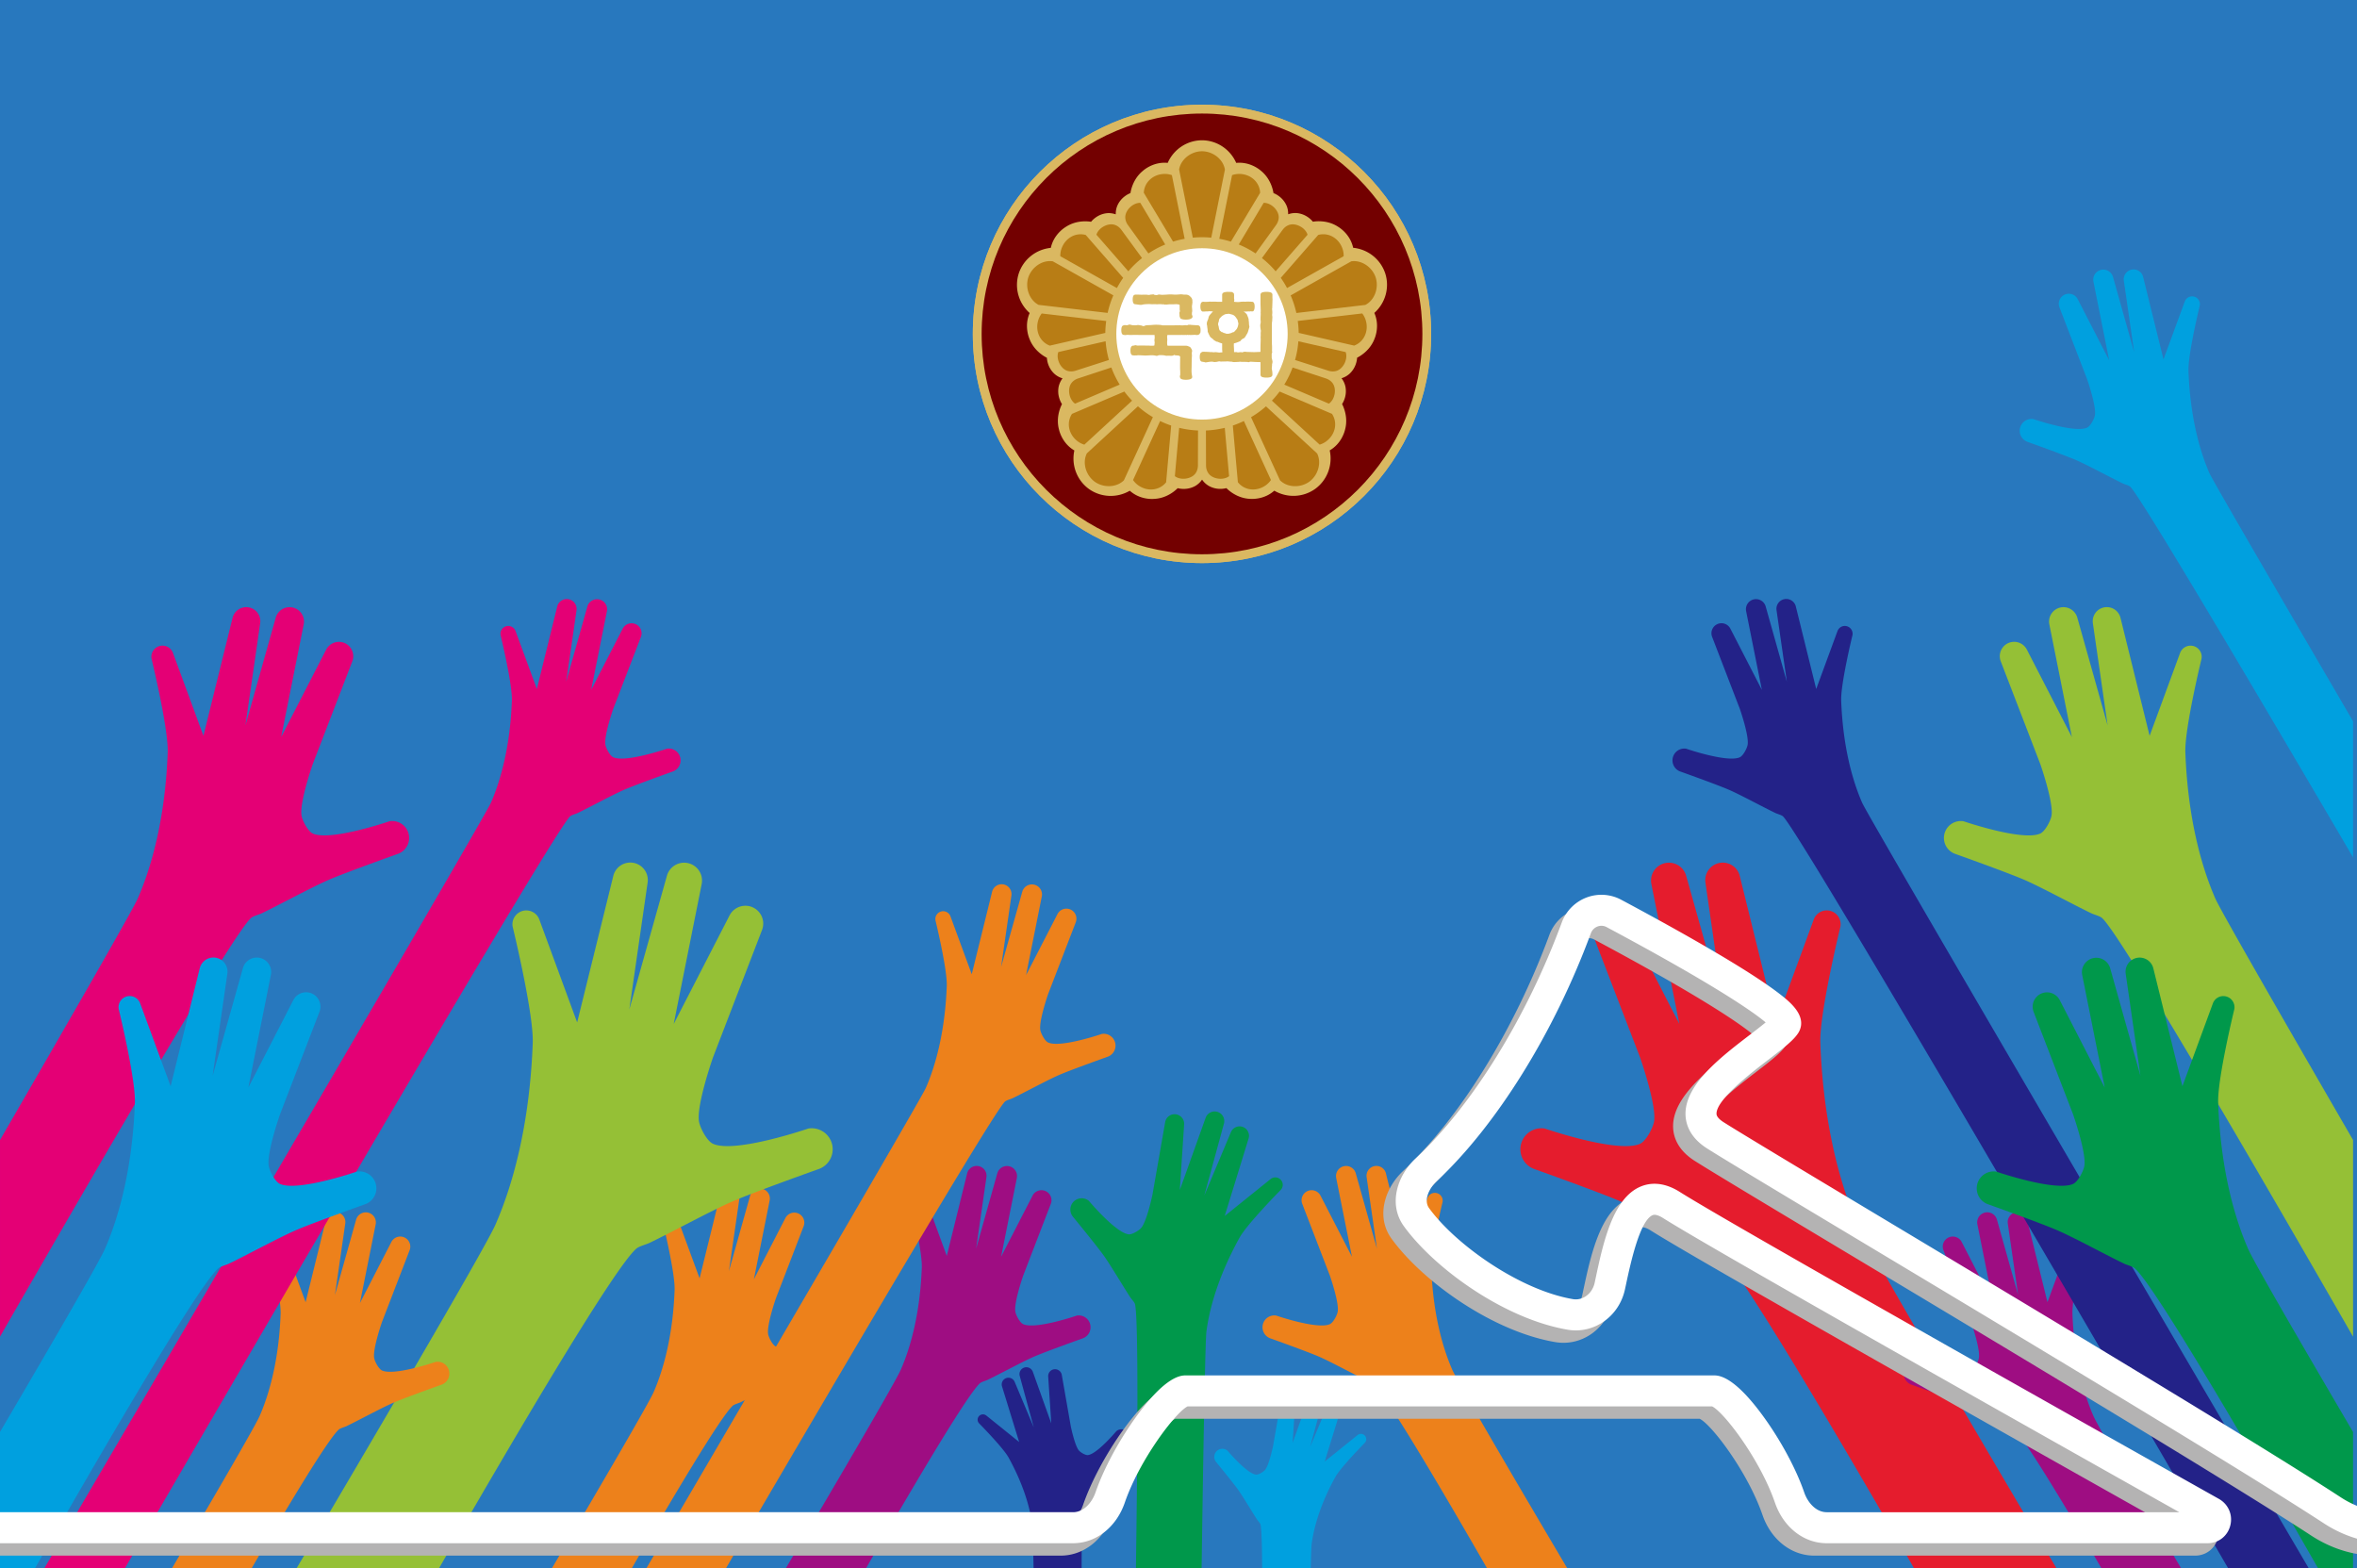 <svg xmlns="http://www.w3.org/2000/svg" xmlns:xlink="http://www.w3.org/1999/xlink" width="520" height="346" viewBox="39.265 66.79 520 346" xml:space="preserve"><path fill-rule="evenodd" clip-rule="evenodd" fill="#2878BE" d="M39.227 66.79h522.038v347.023H39.227z"/><path fill="#E40075" d="M129.342 250.479a3.73 3.73 0 0 0-4.132-2.521s-13.037 4.48-16.943 2.709c-1.06-.481-2.275-2.798-2.476-3.944-.501-2.866 2.476-11.376 2.476-11.376l8.721-22.656a3.164 3.164 0 0 0-5.766-2.585l-9.925 19.285 4.968-24.839a3.175 3.175 0 0 0-6.171-1.483l-6.683 23.755 3.256-22.549a3.108 3.108 0 0 0-6.093-1.189l-6.425 26.031-6.72-18.28a2.46 2.46 0 0 0-4.734 1.268s3.762 15.438 3.568 20.68c-.517 13.944-3.323 24.687-6.611 32.226-1.106 2.536-14.998 26.698-30.386 53.268v43.381c21.694-37.773 51.469-88.978 55.398-92.375.479-.414 1.752-.737 2.324-1.011 3.7-1.767 10.914-5.695 14.672-7.335 3.782-1.65 15.45-5.804 15.45-5.804a3.731 3.731 0 0 0 2.232-4.656z"/><path fill="#9E0D82" d="M238.01 368.926c-1.365 3.131-17.769 30.961-25.4 43.863h17.699c8.778-15.285 22.279-38.363 25.184-40.876.334-.289 1.225-.515 1.624-.706 2.587-1.234 7.628-3.98 10.255-5.127 2.643-1.153 10.799-4.057 10.799-4.057a2.606 2.606 0 0 0 1.561-3.254v-.001a2.608 2.608 0 0 0-2.889-1.76s-9.112 3.131-11.842 1.893c-.741-.337-1.59-1.955-1.73-2.757-.351-2.004 1.73-7.95 1.73-7.95l6.096-15.836a2.21 2.21 0 0 0-1.185-2.823 2.21 2.21 0 0 0-2.846 1.017l-6.937 13.479 3.473-17.361a2.222 2.222 0 0 0-1.416-2.521 2.218 2.218 0 0 0-2.897 1.483l-4.671 16.604 2.275-15.761a2.172 2.172 0 0 0-4.258-.831l-4.491 18.194-4.697-12.776a1.72 1.72 0 0 0-3.309.886s2.63 10.79 2.494 14.454c-.363 9.748-2.324 17.257-4.622 22.524z"/><path fill="#ED811B" d="M243.517 306.797c-.949 2.177-32.423 56.052-61.669 105.992h17.558c28.965-49.556 59.339-101.056 61.594-103.005.335-.291 1.225-.516 1.625-.707 2.586-1.234 7.628-3.98 10.255-5.127 2.644-1.154 10.799-4.056 10.799-4.056a2.608 2.608 0 0 0 1.561-3.254 2.61 2.61 0 0 0-2.889-1.763s-9.112 3.132-11.842 1.894c-.74-.336-1.59-1.955-1.73-2.756-.351-2.004 1.73-7.951 1.73-7.951l6.096-15.836a2.213 2.213 0 0 0-4.031-1.806l-6.937 13.479 3.473-17.361a2.22 2.22 0 0 0-4.313-1.037l-4.671 16.603 2.276-15.761a2.172 2.172 0 0 0-4.259-.831l-4.491 18.194-4.697-12.776a1.72 1.72 0 0 0-3.309.886s2.63 10.79 2.494 14.454c-.364 9.748-2.325 17.257-4.623 22.525z"/><path fill="#ED811B" d="M183.474 373.884c-1.208 2.771-14.211 24.914-22.471 38.905h17.625c8.6-14.878 19.724-33.667 22.328-35.918.335-.29 1.225-.516 1.624-.707 2.586-1.235 7.628-3.98 10.255-5.127 2.643-1.154 10.799-4.058 10.799-4.058a2.606 2.606 0 0 0-1.328-5.014s-9.112 3.13-11.842 1.892c-.741-.336-1.591-1.954-1.731-2.756-.351-2.004 1.731-7.951 1.731-7.951l6.096-15.835a2.211 2.211 0 0 0-4.031-1.806l-6.937 13.479 3.473-17.361a2.219 2.219 0 0 0-1.416-2.521 2.218 2.218 0 0 0-2.897 1.483l-4.671 16.604 2.276-15.761a2.173 2.173 0 0 0-4.26-.831l-4.49 18.194-4.697-12.776a1.72 1.72 0 0 0-3.309.886s2.629 10.789 2.494 14.454c-.361 9.747-2.323 17.256-4.621 22.525z"/><path fill="#95C036" d="M148.584 336.927c-2.354 5.399-29.883 52.146-43.904 75.862h31.423c15.605-27.133 38.523-66.202 43.554-70.552.595-.516 2.177-.916 2.887-1.256 4.598-2.194 13.558-7.075 18.229-9.113 4.698-2.05 19.194-7.21 19.194-7.21a4.634 4.634 0 0 0-2.361-8.914s-16.196 5.565-21.049 3.364c-1.317-.598-2.827-3.475-3.076-4.899-.624-3.561 3.076-14.132 3.076-14.132l10.835-28.146a3.932 3.932 0 0 0-7.164-3.211l-12.33 23.957 6.172-30.858a3.945 3.945 0 0 0-7.666-1.841l-8.303 29.51 4.045-28.012a3.861 3.861 0 0 0-7.569-1.477l-7.982 32.339-8.349-22.71a3.058 3.058 0 0 0-5.882 1.576s4.674 19.177 4.433 25.69c-.643 17.323-4.129 30.669-8.213 40.033z"/><path fill="#ED811B" d="M96.555 379.143c-1.065 2.444-11.301 19.948-19.369 33.646h17.575c7.995-13.724 16.972-28.666 19.276-30.659.335-.289 1.225-.515 1.625-.705 2.587-1.235 7.628-3.981 10.255-5.128 2.643-1.154 10.799-4.057 10.799-4.057a2.608 2.608 0 0 0 1.56-3.255 2.605 2.605 0 0 0-2.888-1.76s-9.112 3.131-11.842 1.892c-.741-.336-1.59-1.954-1.731-2.756-.35-2.004 1.731-7.951 1.731-7.951l6.096-15.835a2.212 2.212 0 0 0-4.031-1.805l-6.937 13.479 3.473-17.361a2.22 2.22 0 0 0-4.313-1.038l-4.671 16.603 2.276-15.759a2.172 2.172 0 0 0-4.259-.832l-4.491 18.194-4.697-12.776a1.72 1.72 0 0 0-3.309.886s2.63 10.789 2.494 14.454c-.363 9.746-2.324 17.255-4.622 22.523z"/><path fill="#E40075" d="M147.575 243.874c-1.404 3.218-69.564 119.498-98.553 168.916h17.779c31.113-53.549 94.948-163.068 98.255-165.929.335-.29 1.225-.517 1.625-.706 2.586-1.235 7.628-3.982 10.255-5.128 2.643-1.153 10.798-4.056 10.798-4.056a2.608 2.608 0 0 0-1.327-5.016s-9.112 3.132-11.842 1.893c-.741-.335-1.591-1.955-1.731-2.756-.351-2.004 1.731-7.95 1.731-7.95l6.096-15.836a2.211 2.211 0 0 0-4.031-1.806l-6.937 13.479 3.473-17.362a2.221 2.221 0 0 0-4.314-1.037l-4.671 16.603 2.276-15.76a2.173 2.173 0 0 0-4.26-.831l-4.491 18.193-4.697-12.775a1.72 1.72 0 0 0-3.31.885s2.63 10.79 2.495 14.455c-.36 9.746-2.321 17.254-4.619 22.524z"/><path fill="#00A0DF" d="M46.971 412.79c11.818-20.71 35.771-62.158 40.455-66.209.479-.415 1.752-.738 2.324-1.012 3.701-1.767 10.915-5.696 14.673-7.335 3.782-1.651 15.45-5.805 15.45-5.805a3.729 3.729 0 0 0-1.9-7.175s-13.037 4.48-16.944 2.708c-1.06-.481-2.275-2.797-2.476-3.943-.501-2.867 2.476-11.375 2.476-11.375l8.722-22.655a3.165 3.165 0 0 0-5.767-2.586l-9.925 19.284 4.968-24.839a3.175 3.175 0 0 0-6.171-1.483l-6.684 23.755 3.256-22.549a3.108 3.108 0 0 0-6.093-1.19l-6.426 26.03-6.72-18.278a2.46 2.46 0 0 0-4.734 1.267s3.763 15.438 3.569 20.681c-.518 13.944-3.324 24.687-6.611 32.225-1.33 3.048-12.626 22.468-23.149 40.381v30.104h7.707zM484.983 161a2.608 2.608 0 0 1 2.89-1.76s9.111 3.131 11.842 1.892c.741-.335 1.592-1.955 1.729-2.756.351-2.004-1.729-7.95-1.729-7.95l-6.096-15.836a2.212 2.212 0 0 1 4.031-1.805l6.937 13.478-3.473-17.361a2.221 2.221 0 0 1 4.314-1.036l4.67 16.604-2.275-15.761a2.173 2.173 0 0 1 4.26-.832l4.49 18.195 4.697-12.777a1.722 1.722 0 0 1 1.72-1.124c1.021.063 1.763 1 1.59 2.009 0 0-2.632 10.791-2.495 14.455.362 9.746 2.323 17.255 4.621 22.523.618 1.419 14.205 24.802 31.691 54.744v30.032c-24.654-42.047-47.241-80.117-49.174-81.789-.335-.29-1.224-.515-1.624-.706-2.586-1.235-7.628-3.982-10.256-5.127-2.644-1.154-10.798-4.057-10.798-4.057a2.607 2.607 0 0 1-1.562-3.255z"/><path fill="#95C036" d="M468.321 250.479a3.73 3.73 0 0 1 4.13-2.521s13.038 4.48 16.945 2.709c1.059-.481 2.275-2.798 2.475-3.944.502-2.866-2.475-11.376-2.475-11.376l-8.722-22.656a3.163 3.163 0 0 1 5.765-2.585l9.925 19.285-4.968-24.839a3.175 3.175 0 0 1 6.171-1.483l6.683 23.755-3.255-22.549a3.109 3.109 0 0 1 2.4-3.479 3.11 3.11 0 0 1 3.692 2.29l6.426 26.031 6.72-18.28a2.46 2.46 0 0 1 4.733 1.268s-3.763 15.438-3.567 20.68c.517 13.944 3.323 24.687 6.61 32.226 1.106 2.536 14.999 26.698 30.386 53.268v43.381c-21.692-37.773-51.469-88.978-55.398-92.375-.478-.414-1.75-.737-2.322-1.011-3.702-1.767-10.914-5.695-14.673-7.335-3.782-1.65-15.45-5.804-15.45-5.804a3.73 3.73 0 0 1-2.231-4.656z"/><path fill="#ED811B" d="M359.651 368.926c1.365 3.131 17.769 30.961 25.4 43.863h-17.699c-8.778-15.285-22.277-38.363-25.183-40.876-.335-.289-1.224-.515-1.624-.706-2.586-1.234-7.628-3.98-10.256-5.127-2.643-1.153-10.798-4.057-10.798-4.057a2.607 2.607 0 0 1-1.562-3.254v-.001a2.609 2.609 0 0 1 2.89-1.76s9.111 3.131 11.842 1.893c.741-.337 1.59-1.955 1.73-2.757.351-2.004-1.73-7.95-1.73-7.95l-6.095-15.836a2.21 2.21 0 0 1 1.184-2.823 2.21 2.21 0 0 1 2.846 1.017l6.938 13.479-3.474-17.361a2.22 2.22 0 0 1 4.314-1.038l4.671 16.604-2.276-15.761a2.173 2.173 0 0 1 4.26-.831l4.49 18.194 4.697-12.776a1.72 1.72 0 0 1 3.309.886s-2.63 10.79-2.494 14.454c.362 9.748 2.323 17.257 4.62 22.524z"/><path fill="#E51C2D" d="M449.078 336.927c2.355 5.399 29.884 52.146 43.904 75.862h-31.424c-15.604-27.133-38.521-66.202-43.552-70.552-.597-.516-2.177-.916-2.888-1.256-4.597-2.194-13.559-7.075-18.228-9.113-4.699-2.05-19.195-7.21-19.195-7.21a4.631 4.631 0 0 1-2.772-5.784 4.633 4.633 0 0 1 5.133-3.13s16.196 5.565 21.049 3.364c1.317-.598 2.827-3.475 3.077-4.899.621-3.561-3.077-14.132-3.077-14.132l-10.834-28.146a3.933 3.933 0 0 1 2.105-5.02 3.933 3.933 0 0 1 5.059 1.809l12.329 23.957-6.173-30.858a3.946 3.946 0 0 1 7.668-1.841l8.303 29.51-4.046-28.012a3.862 3.862 0 0 1 7.569-1.477l7.983 32.339 8.348-22.71a3.059 3.059 0 0 1 3.059-1.996 3.055 3.055 0 0 1 2.822 3.572s-4.674 19.177-4.432 25.69c.643 17.323 4.128 30.669 8.213 40.033z"/><path fill="#9E0D82" d="M501.107 379.143c1.066 2.444 11.3 19.948 19.37 33.646h-17.576c-7.995-13.724-16.971-28.666-19.276-30.659-.334-.289-1.225-.515-1.624-.705-2.586-1.235-7.628-3.981-10.254-5.128-2.646-1.154-10.8-4.057-10.8-4.057a2.607 2.607 0 0 1-1.56-3.255 2.605 2.605 0 0 1 2.888-1.76s9.111 3.131 11.842 1.892c.741-.336 1.592-1.954 1.729-2.756.351-2.004-1.729-7.951-1.729-7.951l-6.096-15.835a2.212 2.212 0 0 1 4.031-1.805l6.937 13.479-3.471-17.361a2.219 2.219 0 0 1 4.312-1.038l4.67 16.603-2.275-15.759a2.173 2.173 0 0 1 4.26-.832l4.49 18.194 4.697-12.776a1.72 1.72 0 0 1 3.31.886s-2.63 10.789-2.495 14.454c.361 9.746 2.322 17.255 4.62 22.523z"/><path fill="#232288" d="M450.087 243.874c1.404 3.218 69.563 119.498 98.553 168.916h-17.78c-31.113-53.549-94.946-163.068-98.255-165.929-.335-.29-1.224-.517-1.624-.706-2.588-1.235-7.628-3.982-10.256-5.128-2.644-1.153-10.798-4.056-10.798-4.056a2.609 2.609 0 0 1 1.328-5.016s9.111 3.132 11.842 1.893c.741-.335 1.59-1.955 1.73-2.756.35-2.004-1.73-7.95-1.73-7.95L417 207.305a2.211 2.211 0 0 1 4.032-1.806l6.937 13.479-3.473-17.362a2.223 2.223 0 0 1 1.415-2.521 2.218 2.218 0 0 1 2.897 1.484l4.672 16.603-2.275-15.76a2.171 2.171 0 0 1 4.258-.831l4.492 18.193 4.695-12.775a1.72 1.72 0 0 1 3.31.885s-2.63 10.79-2.493 14.455c.362 9.747 2.323 17.255 4.62 22.525z"/><path fill="#00984B" d="M550.69 412.79c-11.817-20.71-35.769-62.158-40.454-66.209-.479-.415-1.751-.738-2.323-1.012-3.7-1.767-10.913-5.696-14.673-7.335-3.781-1.651-15.451-5.805-15.451-5.805a3.732 3.732 0 0 1-2.232-4.656 3.733 3.733 0 0 1 4.133-2.519s13.038 4.48 16.944 2.708c1.06-.481 2.275-2.797 2.475-3.943.502-2.867-2.475-11.375-2.475-11.375l-8.721-22.655a3.165 3.165 0 0 1 5.765-2.586l9.924 19.284-4.968-24.839a3.177 3.177 0 0 1 6.171-1.483l6.683 23.755-3.255-22.549a3.109 3.109 0 0 1 6.093-1.19l6.425 26.03 6.721-18.278a2.461 2.461 0 0 1 4.733 1.267s-3.764 15.438-3.568 20.681c.518 13.944 3.323 24.687 6.611 32.225 1.33 3.048 12.626 22.468 23.147 40.381v30.104h-7.705z"/><path fill="#00A0DF" d="M340.178 383.315a1.176 1.176 0 0 0-1.404.054l-7.245 5.831 3.771-12.238a1.484 1.484 0 0 0-2.787-1.012l-4.212 10.032 3.105-11.369a1.518 1.518 0 0 0-2.892-.911l-4.075 11.392.68-10.337a1.512 1.512 0 0 0-2.997-.36l-2.001 11.42s-.873 4.217-1.783 5.267c-.365.421-1.432 1.069-1.983 1.007-2.037-.235-6.271-5.276-6.271-5.276a1.782 1.782 0 0 0-2.543 2.471s3.756 4.57 4.898 6.177c1.137 1.595 3.122 4.979 4.204 6.611.167.252.608.697.703.984.228.697.341 4.452.381 9.731h10.711c.073-2.943.142-4.896.198-5.329.508-3.896 2.001-8.983 5.221-14.82 1.208-2.194 6.546-7.589 6.546-7.589a1.177 1.177 0 0 0-.225-1.736z"/><path fill="#232288" d="M287.866 382.525a1.783 1.783 0 0 0-2.312-.015s-4.236 5.041-6.271 5.274c-.552.064-1.619-.584-1.983-1.004-.91-1.051-1.784-5.268-1.784-5.268l-2.001-11.42a1.51 1.51 0 0 0-1.688-1.237 1.51 1.51 0 0 0-1.31 1.597l.68 10.336-4.075-11.392a1.517 1.517 0 0 0-2.89.911l3.105 11.37-4.212-10.033a1.484 1.484 0 0 0-2.788 1.012l3.771 12.237-7.247-5.832a1.178 1.178 0 0 0-1.403-.053 1.177 1.177 0 0 0-.223 1.737s5.337 5.395 6.547 7.59c3.217 5.836 4.71 10.924 5.218 14.819.081.619.186 4.344.296 9.634h10.598c.006-7.478.111-13.162.398-14.036.094-.287.537-.732.703-.985 1.081-1.633 3.067-5.017 4.203-6.611 1.143-1.606 4.898-6.176 4.898-6.176a1.779 1.779 0 0 0-.23-2.455z"/><path fill="#00984B" d="M321.86 329.246a1.642 1.642 0 0 0-2.274-2.353l-10.126 8.147 5.27-17.1a2.074 2.074 0 0 0-3.893-1.413l-5.887 14.019 4.341-15.887a2.122 2.122 0 0 0-1.643-2.64 2.123 2.123 0 0 0-2.399 1.367l-5.693 15.918.949-14.442a2.11 2.11 0 0 0-4.186-.503l-2.796 15.959s-1.221 5.891-2.494 7.358c-.508.587-2 1.494-2.771 1.405-2.844-.328-8.763-7.371-8.763-7.371a2.49 2.49 0 0 0-3.552 3.452s5.248 6.385 6.845 8.63c1.586 2.229 4.363 6.956 5.873 9.238.233.354.851.975.982 1.378.852 2.597.558 35.521.23 58.382h14.492c.312-22.472.781-50.13 1.056-52.233.709-5.442 2.797-12.551 7.293-20.706 1.689-3.067 9.146-10.605 9.146-10.605z"/><defs><path id="a" d="M39.265 0h520v547.369h-520z"/></defs><clipPath id="b"><use xlink:href="#a" overflow="visible"/></clipPath><g clip-path="url(#b)"><path fill="#B4B3B3" d="M695.268 409.966H563.542c-4.975 0-9.936-1.524-14.35-4.407-17.592-11.497-64.739-39.773-99.165-60.419-18.137-10.877-32.464-19.468-36.853-22.242-3.789-2.396-4.693-5.299-4.785-7.313-.3-6.676 7.72-12.817 14.162-17.753 1.12-.857 2.484-1.902 3.511-2.76-3.25-2.768-13.044-9.249-35.095-21.028a2.38 2.38 0 0 0-1.996-.126 2.506 2.506 0 0 0-1.473 1.496c-8.096 21.926-20.812 42.374-34.015 54.696-1.728 1.613-2.903 4.237-1.682 5.921 5.872 8.091 20.026 18.094 31.741 20.087 2.178.372 4.284-1.212 4.796-3.604l.174-.813c1.691-7.938 3.797-17.818 9.954-20.412 1.857-.783 4.868-1.213 8.657 1.182 11.71 7.398 93.988 53.695 118.928 67.708 2.117 1.192 3.129 3.57 2.514 5.921-.605 2.313-2.619 3.866-5.011 3.866h-84.028c-5.063 0-9.547-3.522-11.422-8.975-3.255-9.468-11.222-19.93-13.849-21.209h-115.72c-2.625 1.279-10.592 11.741-13.848 21.209-1.875 5.452-6.357 8.975-11.421 8.975H0v-6.842h273.266c2.384 0 4.205-2.189 4.951-4.358 1.751-5.094 5.057-11.271 8.841-16.526 6.697-9.3 10.063-9.3 11.17-9.3h116.337c1.105 0 4.474 0 11.17 9.3 3.785 5.255 7.09 11.433 8.842 16.526.746 2.169 2.565 4.358 4.951 4.358h77.799c-29.705-16.702-102.753-57.854-113.856-64.87-.713-.45-1.698-.93-2.346-.66-2.866 1.209-4.928 10.884-5.919 15.533l-.174.819c-1.282 5.986-6.833 9.907-12.635 8.916-13.98-2.378-29.349-13.467-36.131-22.813-3.567-4.916-1.417-11.237 2.551-14.941 12.46-11.63 24.521-31.092 32.264-52.064a9.372 9.372 0 0 1 5.461-5.521 9.26 9.26 0 0 1 7.649.485c6.68 3.568 16.321 8.842 24.326 13.707 4.56 2.772 8.082 5.108 10.47 6.945 2.215 1.703 6.336 4.874 4.422 8.488l-.131.227c-1.005 1.589-3.045 3.191-6.563 5.889-3.775 2.89-11.629 8.906-11.487 12.013.03.701.889 1.385 1.603 1.838 4.322 2.729 18.619 11.304 36.719 22.157 34.473 20.675 81.686 48.99 99.39 60.56 3.295 2.153 6.962 3.293 10.604 3.293H695.27v6.841z"/><path fill="#FFF" d="M698.005 407.229H566.279c-4.974 0-9.937-1.522-14.348-4.406-17.593-11.499-64.74-39.772-99.166-60.419-18.138-10.878-32.463-19.469-36.854-22.243-3.788-2.394-4.693-5.298-4.784-7.313-.3-6.676 7.719-12.818 14.163-17.753 1.12-.857 2.484-1.903 3.512-2.759-3.253-2.769-13.045-9.249-35.098-21.029a2.39 2.39 0 0 0-1.993-.127c-.4.153-1.124.55-1.476 1.498-8.094 21.925-20.811 42.373-34.015 54.697-1.726 1.61-2.902 4.234-1.679 5.92 5.87 8.092 20.026 18.093 31.74 20.087 2.177.371 4.284-1.212 4.796-3.605l.174-.813c1.69-7.938 3.796-17.817 9.954-20.41 1.857-.783 4.868-1.216 8.657 1.181 11.711 7.398 93.988 53.694 118.926 67.708 2.119 1.191 3.129 3.57 2.514 5.919-.604 2.313-2.617 3.867-5.008 3.867h-84.028c-5.063 0-9.548-3.521-11.422-8.975-3.257-9.468-11.224-19.929-13.849-21.209H301.271c-2.625 1.281-10.591 11.741-13.848 21.209-1.875 5.453-6.357 8.975-11.421 8.975H2.736v-6.842h273.266c2.384 0 4.205-2.189 4.951-4.358 1.751-5.093 5.057-11.271 8.841-16.526 6.697-9.299 10.063-9.299 11.17-9.299H417.3c1.108 0 4.475 0 11.172 9.299 3.784 5.255 7.09 11.434 8.842 16.526.745 2.169 2.565 4.358 4.952 4.358h77.798c-29.704-16.701-102.754-57.854-113.855-64.868-.714-.453-1.701-.932-2.348-.66-2.865 1.206-4.927 10.882-5.917 15.531l-.176.819c-1.281 5.988-6.831 9.905-12.635 8.917-13.979-2.378-29.349-13.467-36.131-22.812-3.567-4.918-1.417-11.239 2.55-14.942 12.461-11.629 24.522-31.093 32.266-52.065a9.37 9.37 0 0 1 5.461-5.521 9.254 9.254 0 0 1 7.648.486c6.679 3.567 16.321 8.841 24.327 13.708 4.559 2.77 8.081 5.107 10.47 6.943 2.214 1.703 6.335 4.875 4.423 8.489l-.132.227c-1.004 1.588-3.044 3.191-6.564 5.887-3.775 2.892-11.628 8.906-11.487 12.014.031.7.89 1.386 1.604 1.837 4.322 2.731 18.618 11.304 36.717 22.159 34.474 20.675 81.687 48.989 99.39 60.56 3.296 2.154 6.964 3.292 10.605 3.292h131.727v6.841z"/></g><path fill-rule="evenodd" clip-rule="evenodd" fill="#DAB861" d="M304.449 89.89c-27.92 0-50.56 22.638-50.56 50.56s22.64 50.557 50.56 50.557c27.925 0 50.557-22.635 50.557-50.557-.001-27.922-22.632-50.56-50.557-50.56z"/><path fill-rule="evenodd" clip-rule="evenodd" fill="#730000" d="M304.449 189.064c-26.847 0-48.616-21.766-48.616-48.614 0-26.849 21.77-48.613 48.616-48.613 26.852 0 48.621 21.765 48.621 48.613s-21.77 48.614-48.621 48.614z"/><path fill="#DAB861" d="M344.877 127.102a8.302 8.302 0 0 0-7.077-5.649c-.615-2.812-2.717-4.276-3.353-4.659-2.36-1.534-4.944-1.199-5.53-1.095-.348-.431-1.514-1.671-3.455-1.893a4.623 4.623 0 0 0-1.898.218c-.037.012-.071.023-.104.036v-.094c0-.671-.128-1.32-.379-1.871-.809-1.781-2.353-2.507-2.863-2.708-.086-.583-.566-3.146-2.763-4.923-.556-.483-2.593-2.023-5.456-1.741-1.327-3.016-4.285-4.975-7.555-4.986-3.275.011-6.234 1.97-7.56 4.986-2.863-.282-4.907 1.258-5.463 1.746-2.191 1.772-2.671 4.335-2.754 4.918-.513.201-2.056.927-2.866 2.708a4.596 4.596 0 0 0-.382 1.871c0 .035.001.074.005.104-.03-.008-.06-.018-.089-.027-.639-.205-1.295-.285-1.897-.217-1.948.217-3.113 1.462-3.463 1.889-.581-.104-3.164-.436-5.533 1.102-.63.382-2.728 1.843-3.347 4.651-3.274.332-6.047 2.541-7.072 5.65-1 3.115-.055 6.535 2.404 8.726-1.154 2.639-.314 5.055-.027 5.734 1.011 2.629 3.296 3.883 3.829 4.139.031.554.244 2.246 1.688 3.563a4.618 4.618 0 0 0 1.664.941l.102.031c-.019.024-.038.052-.056.073a4.649 4.649 0 0 0-.796 1.741c-.392 1.917.431 3.41.729 3.874-.277.524-1.393 2.875-.662 5.605.167.716.908 3.164 3.389 4.617-.699 3.221.546 6.54 3.186 8.476 2.655 1.911 6.198 2.069 9.044.408 2.152 1.912 4.71 1.863 5.448 1.795 2.813-.145 4.708-1.935 5.12-2.359.532.144 2.208.46 3.908-.503a4.613 4.613 0 0 0 1.471-1.384c.018.026.033.056.055.08a4.61 4.61 0 0 0 1.408 1.292c1.699.968 3.373.649 3.908.504.411.428 2.305 2.212 5.128 2.363.731.058 3.287.11 5.438-1.797 2.844 1.658 6.39 1.5 9.041-.412 2.642-1.934 3.886-5.252 3.188-8.477 2.48-1.453 3.224-3.903 3.393-4.626.729-2.719-.39-5.072-.668-5.598.305-.461 1.125-1.955.732-3.872a4.597 4.597 0 0 0-.859-1.823 4.52 4.52 0 0 0 1.753-.97c1.445-1.318 1.656-3.009 1.688-3.561.532-.26 2.819-1.507 3.831-4.144.289-.682 1.124-3.095-.03-5.732 2.46-2.192 3.405-5.608 2.407-8.72z"/><path fill-rule="evenodd" clip-rule="evenodd" fill="#FFF" d="M304.449 159.354c-10.438 0-18.901-8.462-18.901-18.901 0-10.441 8.463-18.901 18.901-18.901 10.441 0 18.9 8.46 18.9 18.901 0 10.439-8.459 18.901-18.9 18.901z"/><path fill="#B87D15" d="M306.492 119.222c1.287-6.419 2.752-13.711 3.013-15.008-.333-2.202-2.538-4.035-5.06-4.061-2.48.026-4.686 1.832-5.047 4.033l3.02 15.036a20.99 20.99 0 0 1 4.074 0zM297.804 105.426a4.76 4.76 0 0 0-1.543-.269c-1.338 0-2.559.496-3.44 1.386a4.227 4.227 0 0 0-1.213 2.774c.912 1.52 3.888 6.489 6.455 10.776.834-.259 1.69-.464 2.56-.622l-2.819-14.045zM317.279 109.317a4.23 4.23 0 0 0-1.211-2.774c-.882-.89-2.105-1.386-3.44-1.386a4.75 4.75 0 0 0-1.543.269c-.417 2.077-1.743 8.682-2.821 14.043.873.158 1.73.363 2.563.621 2.565-4.285 5.544-9.256 6.452-10.773z"/><path fill-rule="evenodd" clip-rule="evenodd" fill="#B87D15" d="M292.628 122.7a21.09 21.09 0 0 1 3.707-1.974c-2.679-4.475-5.228-8.74-5.494-9.185l-.072-.001c-1.562 0-3.246 1.606-3.246 3.165 0 .582.187 1.154.562 1.696l4.543 6.299zM316.268 122.7a20.977 20.977 0 0 0-3.706-1.974c2.679-4.475 5.227-8.74 5.492-9.185l.074-.001c1.563 0 3.248 1.606 3.248 3.165 0 .582-.189 1.154-.561 1.696l-4.547 6.299z"/><path fill="#B87D15" d="M284.891 131.945c-5.706-3.208-12.187-6.854-13.344-7.503-2.194-.367-4.618 1.165-5.425 3.561-.739 2.362.295 5.016 2.277 6.042 1.398.162 8.757 1.02 15.234 1.772.145-.655.322-1.308.532-1.963.214-.65.457-1.288.726-1.909zM269.085 135.945a4.807 4.807 0 0 0-.731 1.383c-.413 1.271-.322 2.587.254 3.701a4.214 4.214 0 0 0 2.263 2.009c1.726-.394 7.375-1.688 12.246-2.808.01-.873.077-1.748.198-2.625-5.436-.636-12.126-1.414-14.23-1.66zM278.803 118.626a4.234 4.234 0 0 0-3.011.29c-1.122.569-1.967 1.576-2.379 2.846a4.752 4.752 0 0 0-.223 1.554c1.846 1.037 7.719 4.338 12.485 7.021.419-.783.879-1.533 1.384-2.246l-8.256-9.465z"/><path fill-rule="evenodd" clip-rule="evenodd" fill="#B87D15" d="M283.914 146.204a21.388 21.388 0 0 1-.732-4.137c-5.083 1.167-9.927 2.271-10.431 2.389l-.026.068c-.482 1.485.523 3.586 2.006 4.069.555.179 1.153.175 1.786-.012l7.397-2.377zM291.22 123.724a20.733 20.733 0 0 0-3.022 2.913c-3.428-3.933-6.697-7.672-7.038-8.063l.021-.07c.485-1.486 2.531-2.593 4.013-2.111.557.179 1.039.535 1.438 1.058l4.588 6.273z"/><path fill="#B87D15" d="M325.267 135.833c6.502-.756 13.89-1.618 15.205-1.774 1.99-.991 3.054-3.657 2.296-6.067-.791-2.347-3.187-3.887-5.395-3.551l-13.364 7.517a20.965 20.965 0 0 1 1.258 3.875zM335.703 123.309a4.802 4.802 0 0 0-.223-1.554c-.413-1.269-1.259-2.279-2.382-2.841a4.204 4.204 0 0 0-3.009-.296c-1.164 1.336-4.975 5.702-8.259 9.469.507.711.966 1.464 1.384 2.243 4.769-2.682 10.64-5.983 12.489-7.021zM338.02 143.03a4.216 4.216 0 0 0 2.263-2.008c.576-1.114.669-2.425.255-3.699a4.803 4.803 0 0 0-.731-1.385c-2.105.244-8.795 1.027-14.227 1.655.119.88.188 1.761.199 2.63 4.87 1.118 10.515 2.415 12.241 2.807z"/><path fill-rule="evenodd" clip-rule="evenodd" fill="#B87D15" d="M317.673 123.724a21.047 21.047 0 0 1 3.025 2.917c3.424-3.932 6.696-7.672 7.034-8.064-.009-.04-.019-.072-.019-.072-.483-1.482-2.531-2.591-4.012-2.109-.555.179-1.039.538-1.441 1.06l-4.587 6.268zM324.978 146.207c.379-1.342.627-2.728.732-4.134 5.084 1.163 9.928 2.269 10.436 2.387a.86.86 0 0 1 .022.068c.481 1.482-.523 3.585-2.008 4.067-.552.177-1.151.177-1.783-.011l-7.399-2.377z"/><path fill="#B87D15" d="M290.315 156.418c-4.813 4.438-10.285 9.476-11.259 10.372-1.026 1.978-.316 4.755 1.71 6.261 2.022 1.436 4.862 1.272 6.45-.297.588-1.277 3.676-8.013 6.396-13.938a22.472 22.472 0 0 1-1.703-1.113 22.533 22.533 0 0 1-1.594-1.285zM289.236 172.687c.301.432.663.814 1.092 1.125 1.08.783 2.358 1.107 3.598.9a4.234 4.234 0 0 0 2.61-1.529c.154-1.764.669-7.536 1.114-12.514a20.556 20.556 0 0 1-2.438-1.003c-2.284 4.973-5.092 11.095-5.976 13.021zM275.766 158.092a4.233 4.233 0 0 0-.651 2.956c.192 1.24.891 2.356 1.971 3.144.428.31.905.535 1.406.69 1.56-1.438 6.512-6 10.536-9.705a21.133 21.133 0 0 1-1.706-2.008c-4.598 1.956-9.928 4.23-11.556 4.923z"/><path fill-rule="evenodd" clip-rule="evenodd" fill="#B87D15" d="M303.574 161.757a21.199 21.199 0 0 1-4.158-.586c-.464 5.197-.908 10.146-.954 10.657.033.03.06.049.06.049 1.261.917 3.569.609 4.485-.653.344-.468.525-1.042.543-1.7l.024-7.767zM284.449 147.859a21.194 21.194 0 0 0 1.841 3.777c-4.799 2.045-9.37 4-9.842 4.202-.037-.024-.064-.045-.064-.045-1.26-.916-1.681-3.205-.764-4.466.343-.47.83-.823 1.451-1.039l7.378-2.429z"/><path fill="#B87D15" d="M315.27 158.824c2.731 5.948 5.83 12.708 6.384 13.911 1.561 1.588 4.424 1.776 6.482.311 1.986-1.478 2.713-4.235 1.711-6.224-1.035-.956-6.484-5.975-11.281-10.392-.504.443-1.031.871-1.586 1.273-.557.405-1.128.776-1.71 1.121zM330.406 164.877a4.73 4.73 0 0 0 1.406-.689c1.08-.789 1.782-1.904 1.969-3.143a4.217 4.217 0 0 0-.65-2.958c-1.627-.692-6.958-2.963-11.558-4.925a21.135 21.135 0 0 1-1.702 2.01c4.021 3.706 8.978 8.268 10.535 9.705zM312.365 173.174a4.223 4.223 0 0 0 2.609 1.535c1.239.204 2.516-.115 3.598-.902.428-.312.79-.692 1.09-1.126-.883-1.922-3.691-8.044-5.971-13.015-.801.383-1.615.721-2.44 1.001.442 4.977.956 10.748 1.114 12.507z"/><path fill-rule="evenodd" clip-rule="evenodd" fill="#B87D15" d="M324.439 147.862a21.35 21.35 0 0 1-1.838 3.777c4.796 2.042 9.369 3.997 9.844 4.199a.7.7 0 0 0 .059-.045c1.264-.912 1.688-3.205.768-4.466-.342-.467-.829-.818-1.45-1.039l-7.383-2.426zM305.314 161.759a21.545 21.545 0 0 0 4.16-.585c.461 5.194.91 10.145.953 10.663l-.057.042c-1.265.917-3.572.611-4.488-.653-.342-.468-.523-1.041-.543-1.7l-.025-7.767z"/><path fill="#DAB861" d="M314.061 135.525c.226 0 .487-.035.677-.035.026 0 .051.001.072.003.045.003.125.027.139.026h.003l.01-.004a1.255 1.255 0 0 0 .091-.046c.012-.002-.009-.002.028-.009h.016c.053 0 .14.01.24.018l.02.002.011.009c.02 0 .049-.001.088-.005h.053a.751.751 0 0 0 .213-.023s.031-.018.075-.061a.553.553 0 0 0 .122-.183l-.001-.004.011-.021c.09-.183.133-.464.133-.766 0-.365-.062-.699-.193-.868l-.014-.017a.553.553 0 0 0-.197-.161c-.209-.021-.417-.042-.607-.048-.169 0-.365-.01-.559-.01-.16 0-.316.007-.45.03l-.007.001h-.006a8.85 8.85 0 0 0-.842-.004l-.166.009a2.72 2.72 0 0 1-.631.061c-.35 0-.689-.038-.814-.053l-.052-.006v-.17l.007-.012a.491.491 0 0 0 .047-.153v-.02c.002-.118-.034-.251-.054-.398v-.427c.005-.09.009-.186.009-.266a.644.644 0 0 0-.016-.179c-.032-.113-.021-.223-.063-.27-.104-.057-.11-.091-.192-.136a2.32 2.32 0 0 1-.158-.101.474.474 0 0 0-.16-.022c-.081-.004-.174-.005-.258-.024-.015.002-.031.002-.047.002-.039 0-.082-.004-.122-.006l.007.011-.104-.004c-.071-.004-.14-.008-.21-.008-.447-.001-.863.061-1.074.196a.53.53 0 0 0-.242.434l-.006-.001.008.006v1.549h-1.023c-.202-.007-.401-.027-.594-.027h-.028l-.38.007h-.006l-.122-.001-.063.001-.003-.001c-.034 0-.108.017-.178.018a.18.18 0 0 1-.115-.033h-.002l-.021-.002-.054.002a.9.9 0 0 1-.098.006l-.077-.001a.438.438 0 0 0-.111.012.586.586 0 0 1-.139.016l-.068-.001a.777.777 0 0 0-.065.003c-.122.011-.167.006-.27.017a2.356 2.356 0 0 1-.206.008 4.237 4.237 0 0 1-.544-.032.56.56 0 0 0-.21.045.366.366 0 0 0-.055.021.173.173 0 0 0-.076.045.434.434 0 0 0-.101.091c-.131.169-.194.504-.192.869 0 .319.048.616.148.798a.861.861 0 0 0 .046.074c.1.107.049.107.21.19a.318.318 0 0 0 .156.035c.032 0 .07-.003.119-.003l.061.002h.028c.151 0 .462-.04.667-.04.047 0 .09.002.126.009a.211.211 0 0 0 .03.002c.082 0 .233-.035.336-.052l.006-.001.85.061-.089.091c-.089.09-.173.185-.257.285-.259.256-.504.572-.54.672-.142.347-.125.546-.264.846-.106.228-.216.489-.216.763h-.005l.005.009v.018c0 .204.023.299.074.493l.001.006v.006c.01.211.034.417.075.623.007.084.017.158.031.251.015.138-.008.361.034.442.144.328.296.677.47.983.094.187.279.32.512.479.207.158.374.395.54.458.207.091.265.191.448.237.064.017.131.024.196.03h.013l.01.006c.289.143.602.257.933.341l.046.011v1.292l.039.547-.004.146-.061-.004c-.049-.002-.102-.005-.15-.005-.063 0-.12.002-.161.005-.055.009-.114.03-.185.033l-.043.001c-.235-.001-.67-.093-.906-.092a.56.56 0 0 0-.06.003c-.14.012-.249.028-.372.028-.082 0-.168-.008-.267-.03a.517.517 0 0 0-.129-.015c-.07 0-.146.009-.23.009a.718.718 0 0 1-.101-.006c-.274-.034-.545-.04-.834-.054l-.555-.021a1.246 1.246 0 0 0-.104-.005c-.203 0-.355.055-.471.16l-.004.005-.006.003a.447.447 0 0 0-.145.121c-.131.169-.192.504-.191.869-.001.364.061.699.191.868.139.186.396.198.438.197l.006.001h.023l.008.002a.89.89 0 0 0 .27.04h.072l.017.014a.395.395 0 0 0 .256.075c.124 0 .261-.032.379-.05.308-.046.624-.106.947-.106.179 0 .359.019.542.07.023.007.057.01.096.01.09.001.199-.019.288-.022.31-.005.509-.124.794-.126.091 0 .191.013.307.05h.02c.07 0 .227-.021.322-.021.025 0 .048.001.065.006.01.002.022.003.042.003.061.001.148-.016.221-.016l.066-.001c.096 0 .188.003.279.003.065 0 .129-.001.191-.008.075-.01.148-.014.224-.014.292 0 .579.062.86.061.006 0 .014 0 .012.001h.01c.098.001.286.03.395.085h.012a.436.436 0 0 0 .055.002h.101a.18.18 0 0 1 .067.009c.272-.004.438-.032.728-.032.266.001.436-.053.687-.053l.078.001h.004c.087.014.09.05.119.043a5.817 5.817 0 0 1 .391-.01c.439.001.971.018 1.017.028h.005c.002 0 .007 0 .021.014v-.001c.024.022.053.032.095.032.126.003.32-.106.497-.109a39.355 39.355 0 0 0 2.044.088h.139v2.789l-.001.002c0 .04.011.29.241.433.213.134.627.196 1.074.195.447 0 .863-.062 1.075-.195a.526.526 0 0 0 .24-.433v-.006l.002-.204-.009-.053-.012-.336c-.016-.132-.051-.271-.064-.419-.013-.094-.037-.216-.055-.313a.3.3 0 0 1-.006-.063c.002-.173.063-.564.063-.732a.222.222 0 0 0-.005-.055c-.005-.013-.003-.018-.003-.024 0-.066.086-.441.096-.506 0-.009.001-.019.005-.027a.287.287 0 0 0 .011-.093c.001-.23-.129-.651-.16-.821a.97.97 0 0 1-.023-.198c0-.055.004-.106.008-.211v-.028c0-.084-.008-.229-.008-.343 0-.047 0-.088.004-.119.009-.104.008-.184.061-.284.049-.107.045-.064.049-.157v-.007c.002-.061-.039-.147-.041-.246v-.013c0-.239.006-.482.006-.724a8.2 8.2 0 0 0-.032-.801l-.007-3.663a15.813 15.813 0 0 1 .021-1.134c.002-.121.058-.239.057-.32v-.015a.733.733 0 0 1-.005-.096c0-.201.034-.499.034-.715l-.001-.065c-.017-.162-.043-.291-.043-.442 0-.053.003-.11.011-.169.019-.125.023-.245.023-.367 0-.065-.002-.129-.003-.191l-.044-.54v-.014c0-.066.009-.131.028-.188l.065-1.993-.022-.262v-.705a.528.528 0 0 0-.24-.434c-.212-.135-.628-.197-1.075-.196-.447-.001-.861.061-1.074.196a.526.526 0 0 0-.241.433l.001.006v2.063l.049 1.55c-.009.148-.019.248-.019.317l.001.036c.002.116.014.178.014.263 0 .02 0 .04-.002.063-.012.122-.009.265-.018.394-.019.261-.014.445-.019.707l-.001.043c0 .188.04.307.04.511l-.003.097c-.016.297-.035.3-.059.398a1.872 1.872 0 0 0-.037.37c0 .22.033.451.064.737.016.142.068.271.069.435v.026c-.007.164-.041.307-.041.458 0 .142.005.284.005.428 0 .095-.002.189-.012.287a1.874 1.874 0 0 0-.008.182c0 .156.015.312.018.482l-.043 1.5-.004 1.26-1.4.058-1.572-.048-.025.001c-.108-.002-.2-.041-.264-.039-.008 0-.014 0-.016.002a.582.582 0 0 1-.099.008c-.065 0-.122-.009-.173-.008h-.02c-.15.012-.238.035-.318.108l-.018.015h-.021l-.193-.001-.009-.004a.69.69 0 0 0-.219-.032c-.191-.001-.411.051-.61.052h-.045c-.036-.002-.064-.013-.076-.017l-.001.001h-.019l-.019-.001h-.013l-.01-.005a.678.678 0 0 0-.265-.046.86.86 0 0 0-.177.018l-.009.002-.24-.022v-.501l-.051-.93.013-.479.044-.01a6.787 6.787 0 0 0 1.122-.386l.009-.014.021-.007.027-.01c.066-.014.183-.049.195-.077.055-.083.188-.246.25-.3.074-.067.262-.223.386-.261.397-.122.544-.586.815-.987.275-.425.313-.803.482-1.307.05-.163.071-.266.071-.352a.637.637 0 0 0-.062-.256l-.006-.013.002-.015a.31.31 0 0 0 .004-.049 1.336 1.336 0 0 0-.023-.235l-.006-.015v-.014a.991.991 0 0 0 .002-.081 4.512 4.512 0 0 0-.062-.666l-.017-.014.01-.035a.325.325 0 0 0 .008-.077c0-.133-.055-.328-.091-.432-.072-.165-.048-.157-.104-.289a1.805 1.805 0 0 1-.156-.397c-.029-.098-.378-.496-.65-.642l-.131-.088.439.008zm-2.806 4.56c-.189.068-.311.163-.516.221-.076.017-.205.028-.23.055-.045.034-.093.036-.137.038-.036 0-.07-.004-.1-.004-.038 0-.064.007-.076.016l-.018.012h-.033c-.115 0-.313-.018-.314-.018l-.008-.001-.218-.073-.009-.009c-.018-.028-.251-.067-.323-.084-.116-.032-.175-.108-.292-.168a.156.156 0 0 0-.077-.014h-.034a.194.194 0 0 1-.192-.103l-.007-.01v-.001a.113.113 0 0 0-.022-.021c-.023-.019-.058-.042-.095-.068-.072-.054-.15-.102-.192-.164-.239-.405-.153-.759-.327-1.141a.266.266 0 0 1-.027-.115c0-.039.006-.058.006-.099 0-.014 0-.031-.002-.05a1 1 0 0 1-.006-.102c0-.132.04-.197.094-.3.027-.069.044-.165.07-.298.02-.141.063-.36.146-.49.133-.2.289-.303.415-.457.171-.2.407-.287.599-.413.081-.048.098-.079.204-.098.097-.023.234-.059.364-.07.141-.007.287-.041.443-.041.078 0 .156.008.237.033.501.153.8.124 1.226.606.164.188.317.456.459.645.087.135.076.353.109.463.055.147.093.229.097.389a.728.728 0 0 1 .004.078c-.001.152-.042.217-.069.386a2.048 2.048 0 0 1-.191.555c-.055.115-.16.303-.286.401-.045.026-.071.102-.142.161-.036.032-.09.106-.135.154-.157.173-.281.2-.395.199zM302.059 137.066c.206-.109.298-.253.3-.457a.804.804 0 0 0-.011-.125l-.12-.268v-.411c.014-.098.03-.196.051-.275a.658.658 0 0 0 .012-.154c0-.267-.058-.738-.058-1.012 0-.077.003-.137.019-.183.023-.081.014-.173.037-.277.016-.083.033-.285.053-.45.002-.019.002-.036.002-.052 0-.102-.033-.19-.033-.312v-.01a.502.502 0 0 1 .025-.126.087.087 0 0 0 .004-.021c-.006-.007-.02-.022-.035-.044l-.003-.005-.133-.329.003-.017.001-.005c.013-.017-.081-.098-.175-.163l-.008-.005-.005-.008a1.152 1.152 0 0 0-.101-.125l-.008-.008-.004-.012-.002-.007-.002-.003a.458.458 0 0 0-.047-.036c-.027-.027-.055-.052-.087-.081l.004.004a1.338 1.338 0 0 0-.854-.306h-.452l-.005-.001a3.486 3.486 0 0 0-.636-.063 1.27 1.27 0 0 0-.147.007l-.727.051c-.031.002-.059.002-.088.005h-.458c-.303-.015-.613-.046-.896-.046-.053 0-.104.001-.154.004-.46.022-1.124.083-1.629.083-.059 0-.114-.002-.168-.003-.159-.011-.383-.052-.557-.052a.643.643 0 0 0-.131.012c-.079.011-.164.07-.288.087a1.136 1.136 0 0 1-.219.016l-.364-.046-.01-.007c-.003-.001-.01-.002-.019-.008-.11-.048-.184-.113-.248-.11a.167.167 0 0 0-.042.007c-.277.074-.37.02-.594.077a1.284 1.284 0 0 1-.35.058c-.158-.001-.258-.043-.528-.054a5.307 5.307 0 0 0-.282-.007c-.255 0-.511.014-.77.014-.132 0-.265-.004-.395-.014l-.171-.003-.008-.003a.019.019 0 0 1-.007-.002h-.754c-.04 0-.297.012-.435.197-.131.168-.194.504-.193.869-.001.363.062.699.193.868a.536.536 0 0 0 .363.191l.014.001h.002l.025.002c.338.027.813.13 1.195.13.126 0 .242-.012.34-.04.422-.111.833-.109 1.283-.128.074-.003.139-.005.197-.005.303 0 .411.035.709.035.055 0 .116 0 .187-.003.127-.007.164-.01.202-.01.033 0 .059.002.146.008l.043.002c.053 0 .125-.007.193-.007.037 0 .071.002.104.01l.024.005.003.005.004.001c.017.001.043.003.074.003.161 0 .433-.027.472-.027.104 0 .19-.004.282-.004.073 0 .148.002.24.01.104.012.213.033.314.033a.551.551 0 0 0 .13-.014.193.193 0 0 1 .053-.007c.13.006.225.092.276.084h.012c.105-.021.172-.028.222-.028.083.001.107.017.157.016l.034-.001c.25-.021.525-.068.824-.068l.052.001a12.503 12.503 0 0 0 1.273-.028l.006-.001.438.062a.565.565 0 0 1 .244.092l.025.017.001.031c.014.366.01.943.014 1.072 0 .031.049.145.051.236a.165.165 0 0 1-.012.064c-.02.034 0 .064-.057.161-.031.045-.047.158-.046.25 0 .026 0 .052.002.071.014.125.027.239.027.371v.053c-.003.043-.006.077-.006.104.002.075.009.101.066.186.063.11.019.176.047.207.028.047.063.121.083.148.02.029.083.064.153.095.213.132.626.195 1.069.193.446.001.86-.061 1.072-.194l.01-.007.061-.042.01.011z"/><path fill="#DAB861" d="M303.585 138.562h-.004a.517.517 0 0 0-.064-.006h-.028l-1.349-.086-.024.001c-.107-.001-.199-.04-.263-.039l-.018.001a.477.477 0 0 1-.098.009c-.064-.001-.121-.009-.174-.009h-.018c-.152.012-.238.036-.319.108l-.017.016-.022-.001-.192-.001-.009-.002a.664.664 0 0 0-.22-.033c-.191 0-.41.052-.61.052h-.044c-.039-.002-.069-.014-.079-.017h-.006a.529.529 0 0 0-.06.013c-.031.007-.029.012-.059.016h-.012c-.1-.003-.224-.063-.295-.062-.019 0-.029.004-.033.007l-.015.011-1.156.016h-1.651l-1.075.001-.012-.006c-.179-.087-.771-.109-1-.112a6.247 6.247 0 0 0-.329-.009c-.418 0-.793.04-1.277.079-.2.012-.716.001-.898.042-.214.047-.185.029-.364.116a.554.554 0 0 1-.253.067c-.218-.005-.35-.137-.583-.155-.235-.03-.414-.091-.624-.091a1.199 1.199 0 0 0-.377.064l-.01.003-.639-.015-.04.001c-.243-.001-.468-.101-.667-.134a.837.837 0 0 0-.142-.015c-.142-.001-.206.058-.398.116a.792.792 0 0 1-.242.035c-.178 0-.343-.043-.428-.042-.029-.001-.041.005-.041.006l-.013.011-.016.002a.372.372 0 0 0-.14.041l-.009.005h-.009a.526.526 0 0 0-.321.184c-.131.169-.193.504-.192.869-.001.363.061.699.192.868.139.185.397.197.436.196h.08l.011.005a.336.336 0 0 0 .13.019c.111 0 .25-.026.343-.036.068-.009.13-.012.192-.012.135 0 .26.014.415.024l1.948-.015.015.014h3.578l-.001.061v.017c0 .146.016.337.029.437a.373.373 0 0 1 .004.059c-.001.166-.066.46-.066.602 0 .014 0 .026.002.037.013.121.054.366.054.495 0 .035 0 .05-.004.065a.438.438 0 0 0-.017.094c-.01.072-.028.269-.032.395l-.002.054-.051.002-.01.001a.271.271 0 0 0-.122.049l-.014.008-.711-.001a3.538 3.538 0 0 0-.495-.029l-.327.001c-.091 0-.184 0-.276-.005-.18-.007-.473-.011-.769-.011-.332 0-.668.005-.861.018h-.022c-.21-.001-.392-.085-.565-.083h-.025c-.069.002-.138.046-.236.083l-.013.003h-.012a1.041 1.041 0 0 0-.094-.005.573.573 0 0 0-.366.113.433.433 0 0 0-.127.112c-.131.169-.194.504-.193.868 0 .338.054.65.167.829.011.017.019.032.026.041.138.185.396.197.436.196h.077l.009.002.005.002a.088.088 0 0 0 .024.003c.015 0 .035-.003.07-.007h.031c.052.005.085.029.092.032a.079.079 0 0 0 .025-.006.636.636 0 0 1 .085-.025l.005-.001h.447l.067-.031.012-.004h.014c.395.009 1.03.03 1.324.053.127.01.253.015.38.014.465.001.93-.058 1.405-.058.24 0 .484.015.732.063.114.023.246.066.354.065a.335.335 0 0 0 .063-.005c.15-.018.289-.116.476-.144.09-.008.195-.01.298-.01.08 0 .158.001.23.003.214.018.453.017.671.063.187.039.336.082.489.082a.782.782 0 0 0 .126-.01c.052-.009.113-.011.182-.011.179 0 .41.018.626.018.295.003.555-.045.605-.157l.029-.052.051.027c.158.088.431.093.689.108.238.019.477.043.604.208l.039-.008v.074l-.002.304v.043c-.006.571-.017 1.327-.017 1.882 0 .338.004.606.016.708l.023.447-.009.015a.08.08 0 0 0-.005.031c0 .043.017.108.018.169l-.002.032a.972.972 0 0 0-.01.133c0 .061.005.111.005.166a.556.556 0 0 1-.065.268 1.075 1.075 0 0 0-.012.145c0 .089.014.169.043.247a.498.498 0 0 0 .222.308c.212.133.627.196 1.074.195.386 0 .746-.045.975-.145l.051-.022v.001c.242-.108.347-.252.349-.46 0-.048-.006-.1-.019-.159a12.062 12.062 0 0 1-.111-.773 3.943 3.943 0 0 1-.014-.382c0-.399.025-.924.025-1.101.001-.275.018-1.828.057-2.1a.943.943 0 0 0 .008-.135c0-.171-.03-.378-.03-.587 0-.078.004-.156.017-.222v-.014l.004-.01a.585.585 0 0 0 .046-.229c.001-.225-.124-.483-.331-.743-.101-.132-.127-.163-.148-.173-.024-.014-.09-.024-.258-.093a1.169 1.169 0 0 0-.188-.084l-.012-.006-.018-.005-.008-.003-.007-.001a1.359 1.359 0 0 0-.414-.066h-4.025l-.015-.036c-.097-.225-.082-.623-.086-.702 0-.22.014-.258.03-.441.003-.044.005-.092.005-.139 0-.211-.033-.443-.033-.654 0-.132.013-.257.061-.366l.016-.035h3.055l.026-.006.007-.002h.008l.065-.001h.008c.001 0 .416.016.451.016a.534.534 0 0 0 .041.001c.101 0 .197-.015.306-.015.048 0 .097.003.153.013a.255.255 0 0 0 .059.007c.066.002.131-.034.232-.037.027 0 .059.003.089.013a.51.51 0 0 0 .124.021.187.187 0 0 0 .077-.016.295.295 0 0 1 .089-.013c.105 0 .23.032.297.031h.008c.188-.01.365-.022.555-.027.124-.006.229-.012.334-.012.097 0 .193.005.299.021.067.008.151.016.233.016a.503.503 0 0 0 .226-.038c.121-.075.253-.059.277-.11.137-.189.133-.247.246-.406.008-.013.012-.03.012-.06l-.002-.083v-.015c.004-.024.008-.048.01-.074a2.69 2.69 0 0 0 .014-.289c.002-.365-.061-.7-.191-.869a.536.536 0 0 0-.359-.188z"/><path fill-rule="evenodd" clip-rule="evenodd" fill="#DAB861" d="M304.449 89.89c-27.92 0-50.56 22.638-50.56 50.56s22.64 50.557 50.56 50.557c27.925 0 50.557-22.635 50.557-50.557-.001-27.922-22.632-50.56-50.557-50.56z"/><path fill-rule="evenodd" clip-rule="evenodd" fill="#730000" d="M304.449 189.064c-26.847 0-48.616-21.766-48.616-48.614 0-26.849 21.77-48.613 48.616-48.613 26.852 0 48.621 21.765 48.621 48.613s-21.77 48.614-48.621 48.614z"/><path fill="#DAB861" d="M344.877 127.102a8.302 8.302 0 0 0-7.077-5.649c-.615-2.812-2.717-4.276-3.353-4.659-2.36-1.534-4.944-1.199-5.53-1.095-.348-.431-1.514-1.671-3.455-1.893a4.623 4.623 0 0 0-1.898.218c-.037.012-.071.023-.104.036v-.094c0-.671-.128-1.32-.379-1.871-.809-1.781-2.353-2.507-2.863-2.708-.086-.583-.566-3.146-2.763-4.923-.556-.483-2.593-2.023-5.456-1.741-1.327-3.016-4.285-4.975-7.555-4.986-3.275.011-6.234 1.97-7.56 4.986-2.863-.282-4.907 1.258-5.463 1.746-2.191 1.772-2.671 4.335-2.754 4.918-.513.201-2.056.927-2.866 2.708a4.596 4.596 0 0 0-.382 1.871c0 .035.001.074.005.104-.03-.008-.06-.018-.089-.027-.639-.205-1.295-.285-1.897-.217-1.948.217-3.113 1.462-3.463 1.889-.581-.104-3.164-.436-5.533 1.102-.63.382-2.728 1.843-3.347 4.651-3.274.332-6.047 2.541-7.072 5.65-1 3.115-.055 6.535 2.404 8.726-1.154 2.639-.314 5.055-.027 5.734 1.011 2.629 3.296 3.883 3.829 4.139.031.554.244 2.246 1.688 3.563a4.618 4.618 0 0 0 1.664.941l.102.031c-.019.024-.038.052-.056.073a4.649 4.649 0 0 0-.796 1.741c-.392 1.917.431 3.41.729 3.874-.277.524-1.393 2.875-.662 5.605.167.716.908 3.164 3.389 4.617-.699 3.221.546 6.54 3.186 8.476 2.655 1.911 6.198 2.069 9.044.408 2.152 1.912 4.71 1.863 5.448 1.795 2.813-.145 4.708-1.935 5.12-2.359.532.144 2.208.46 3.908-.503a4.613 4.613 0 0 0 1.471-1.384c.018.026.033.056.055.08a4.61 4.61 0 0 0 1.408 1.292c1.699.968 3.373.649 3.908.504.411.428 2.305 2.212 5.128 2.363.731.058 3.287.11 5.438-1.797 2.844 1.658 6.39 1.5 9.041-.412 2.642-1.934 3.886-5.252 3.188-8.477 2.48-1.453 3.224-3.903 3.393-4.626.729-2.719-.39-5.072-.668-5.598.305-.461 1.125-1.955.732-3.872a4.597 4.597 0 0 0-.859-1.823 4.52 4.52 0 0 0 1.753-.97c1.445-1.318 1.656-3.009 1.688-3.561.532-.26 2.819-1.507 3.831-4.144.289-.682 1.124-3.095-.03-5.732 2.46-2.192 3.405-5.608 2.407-8.72z"/><path fill-rule="evenodd" clip-rule="evenodd" fill="#FFF" d="M304.449 159.354c-10.438 0-18.901-8.462-18.901-18.901 0-10.441 8.463-18.901 18.901-18.901 10.441 0 18.9 8.46 18.9 18.901 0 10.439-8.459 18.901-18.9 18.901z"/><path fill="#B87D15" d="M306.492 119.222c1.287-6.419 2.752-13.711 3.013-15.008-.333-2.202-2.538-4.035-5.06-4.061-2.48.026-4.686 1.832-5.047 4.033l3.02 15.036a20.99 20.99 0 0 1 4.074 0zM297.804 105.426a4.76 4.76 0 0 0-1.543-.269c-1.338 0-2.559.496-3.44 1.386a4.227 4.227 0 0 0-1.213 2.774c.912 1.52 3.888 6.489 6.455 10.776.834-.259 1.69-.464 2.56-.622l-2.819-14.045zM317.279 109.317a4.23 4.23 0 0 0-1.211-2.774c-.882-.89-2.105-1.386-3.44-1.386a4.75 4.75 0 0 0-1.543.269c-.417 2.077-1.743 8.682-2.821 14.043.873.158 1.73.363 2.563.621 2.565-4.285 5.544-9.256 6.452-10.773z"/><path fill-rule="evenodd" clip-rule="evenodd" fill="#B87D15" d="M292.628 122.7a21.09 21.09 0 0 1 3.707-1.974c-2.679-4.475-5.228-8.74-5.494-9.185l-.072-.001c-1.562 0-3.246 1.606-3.246 3.165 0 .582.187 1.154.562 1.696l4.543 6.299zM316.268 122.7a20.977 20.977 0 0 0-3.706-1.974c2.679-4.475 5.227-8.74 5.492-9.185l.074-.001c1.563 0 3.248 1.606 3.248 3.165 0 .582-.189 1.154-.561 1.696l-4.547 6.299z"/><path fill="#B87D15" d="M284.891 131.945c-5.706-3.208-12.187-6.854-13.344-7.503-2.194-.367-4.618 1.165-5.425 3.561-.739 2.362.295 5.016 2.277 6.042 1.398.162 8.757 1.02 15.234 1.772.145-.655.322-1.308.532-1.963.214-.65.457-1.288.726-1.909zM269.085 135.945a4.807 4.807 0 0 0-.731 1.383c-.413 1.271-.322 2.587.254 3.701a4.214 4.214 0 0 0 2.263 2.009c1.726-.394 7.375-1.688 12.246-2.808.01-.873.077-1.748.198-2.625-5.436-.636-12.126-1.414-14.23-1.66zM278.803 118.626a4.234 4.234 0 0 0-3.011.29c-1.122.569-1.967 1.576-2.379 2.846a4.752 4.752 0 0 0-.223 1.554c1.846 1.037 7.719 4.338 12.485 7.021.419-.783.879-1.533 1.384-2.246l-8.256-9.465z"/><path fill-rule="evenodd" clip-rule="evenodd" fill="#B87D15" d="M283.914 146.204a21.388 21.388 0 0 1-.732-4.137c-5.083 1.167-9.927 2.271-10.431 2.389l-.026.068c-.482 1.485.523 3.586 2.006 4.069.555.179 1.153.175 1.786-.012l7.397-2.377zM291.22 123.724a20.733 20.733 0 0 0-3.022 2.913c-3.428-3.933-6.697-7.672-7.038-8.063l.021-.07c.485-1.486 2.531-2.593 4.013-2.111.557.179 1.039.535 1.438 1.058l4.588 6.273z"/><path fill="#B87D15" d="M325.267 135.833c6.502-.756 13.89-1.618 15.205-1.774 1.99-.991 3.054-3.657 2.296-6.067-.791-2.347-3.187-3.887-5.395-3.551l-13.364 7.517a20.965 20.965 0 0 1 1.258 3.875zM335.703 123.309a4.802 4.802 0 0 0-.223-1.554c-.413-1.269-1.259-2.279-2.382-2.841a4.204 4.204 0 0 0-3.009-.296c-1.164 1.336-4.975 5.702-8.259 9.469.507.711.966 1.464 1.384 2.243 4.769-2.682 10.64-5.983 12.489-7.021zM338.02 143.03a4.216 4.216 0 0 0 2.263-2.008c.576-1.114.669-2.425.255-3.699a4.803 4.803 0 0 0-.731-1.385c-2.105.244-8.795 1.027-14.227 1.655.119.88.188 1.761.199 2.63 4.87 1.118 10.515 2.415 12.241 2.807z"/><path fill-rule="evenodd" clip-rule="evenodd" fill="#B87D15" d="M317.673 123.724a21.047 21.047 0 0 1 3.025 2.917c3.424-3.932 6.696-7.672 7.034-8.064-.009-.04-.019-.072-.019-.072-.483-1.482-2.531-2.591-4.012-2.109-.555.179-1.039.538-1.441 1.06l-4.587 6.268zM324.978 146.207c.379-1.342.627-2.728.732-4.134 5.084 1.163 9.928 2.269 10.436 2.387a.86.86 0 0 1 .022.068c.481 1.482-.523 3.585-2.008 4.067-.552.177-1.151.177-1.783-.011l-7.399-2.377z"/><path fill="#B87D15" d="M290.315 156.418c-4.813 4.438-10.285 9.476-11.259 10.372-1.026 1.978-.316 4.755 1.71 6.261 2.022 1.436 4.862 1.272 6.45-.297.588-1.277 3.676-8.013 6.396-13.938a22.472 22.472 0 0 1-1.703-1.113 22.533 22.533 0 0 1-1.594-1.285zM289.236 172.687c.301.432.663.814 1.092 1.125 1.08.783 2.358 1.107 3.598.9a4.234 4.234 0 0 0 2.61-1.529c.154-1.764.669-7.536 1.114-12.514a20.556 20.556 0 0 1-2.438-1.003c-2.284 4.973-5.092 11.095-5.976 13.021zM275.766 158.092a4.233 4.233 0 0 0-.651 2.956c.192 1.24.891 2.356 1.971 3.144.428.31.905.535 1.406.69 1.56-1.438 6.512-6 10.536-9.705a21.133 21.133 0 0 1-1.706-2.008c-4.598 1.956-9.928 4.23-11.556 4.923z"/><path fill-rule="evenodd" clip-rule="evenodd" fill="#B87D15" d="M303.574 161.757a21.199 21.199 0 0 1-4.158-.586c-.464 5.197-.908 10.146-.954 10.657.033.03.06.049.06.049 1.261.917 3.569.609 4.485-.653.344-.468.525-1.042.543-1.7l.024-7.767zM284.449 147.859a21.194 21.194 0 0 0 1.841 3.777c-4.799 2.045-9.37 4-9.842 4.202-.037-.024-.064-.045-.064-.045-1.26-.916-1.681-3.205-.764-4.466.343-.47.83-.823 1.451-1.039l7.378-2.429z"/><path fill="#B87D15" d="M315.27 158.824c2.731 5.948 5.83 12.708 6.384 13.911 1.561 1.588 4.424 1.776 6.482.311 1.986-1.478 2.713-4.235 1.711-6.224-1.035-.956-6.484-5.975-11.281-10.392-.504.443-1.031.871-1.586 1.273-.557.405-1.128.776-1.71 1.121zM330.406 164.877a4.73 4.73 0 0 0 1.406-.689c1.08-.789 1.782-1.904 1.969-3.143a4.217 4.217 0 0 0-.65-2.958c-1.627-.692-6.958-2.963-11.558-4.925a21.135 21.135 0 0 1-1.702 2.01c4.021 3.706 8.978 8.268 10.535 9.705zM312.365 173.174a4.223 4.223 0 0 0 2.609 1.535c1.239.204 2.516-.115 3.598-.902.428-.312.79-.692 1.09-1.126-.883-1.922-3.691-8.044-5.971-13.015-.801.383-1.615.721-2.44 1.001.442 4.977.956 10.748 1.114 12.507z"/><path fill-rule="evenodd" clip-rule="evenodd" fill="#B87D15" d="M324.439 147.862a21.35 21.35 0 0 1-1.838 3.777c4.796 2.042 9.369 3.997 9.844 4.199a.7.7 0 0 0 .059-.045c1.264-.912 1.688-3.205.768-4.466-.342-.467-.829-.818-1.45-1.039l-7.383-2.426zM305.314 161.759a21.545 21.545 0 0 0 4.16-.585c.461 5.194.91 10.145.953 10.663l-.057.042c-1.265.917-3.572.611-4.488-.653-.342-.468-.523-1.041-.543-1.7l-.025-7.767z"/><path fill="#DAB861" d="M314.061 135.525c.226 0 .487-.035.677-.035.026 0 .051.001.072.003.045.003.125.027.139.026h.003l.01-.004a1.255 1.255 0 0 0 .091-.046c.012-.002-.009-.002.028-.009h.016c.053 0 .14.01.24.018l.02.002.011.009c.02 0 .049-.001.088-.005h.053a.751.751 0 0 0 .213-.023s.031-.018.075-.061a.553.553 0 0 0 .122-.183l-.001-.004.011-.021c.09-.183.133-.464.133-.766 0-.365-.062-.699-.193-.868l-.014-.017a.553.553 0 0 0-.197-.161c-.209-.021-.417-.042-.607-.048-.169 0-.365-.01-.559-.01-.16 0-.316.007-.45.03l-.007.001h-.006a8.85 8.85 0 0 0-.842-.004l-.166.009a2.72 2.72 0 0 1-.631.061c-.35 0-.689-.038-.814-.053l-.052-.006v-.17l.007-.012a.491.491 0 0 0 .047-.153v-.02c.002-.118-.034-.251-.054-.398v-.427c.005-.09.009-.186.009-.266a.644.644 0 0 0-.016-.179c-.032-.113-.021-.223-.063-.27-.104-.057-.11-.091-.192-.136a2.32 2.32 0 0 1-.158-.101.474.474 0 0 0-.16-.022c-.081-.004-.174-.005-.258-.024-.015.002-.031.002-.047.002-.039 0-.082-.004-.122-.006l.007.011-.104-.004c-.071-.004-.14-.008-.21-.008-.447-.001-.863.061-1.074.196a.53.53 0 0 0-.242.434l-.006-.001.008.006v1.549h-1.023c-.202-.007-.401-.027-.594-.027h-.028l-.38.007h-.006l-.122-.001-.063.001-.003-.001c-.034 0-.108.017-.178.018a.18.18 0 0 1-.115-.033h-.002l-.021-.002-.054.002a.9.9 0 0 1-.098.006l-.077-.001a.438.438 0 0 0-.111.012.586.586 0 0 1-.139.016l-.068-.001a.777.777 0 0 0-.065.003c-.122.011-.167.006-.27.017a2.356 2.356 0 0 1-.206.008 4.237 4.237 0 0 1-.544-.032.56.56 0 0 0-.21.045.366.366 0 0 0-.055.021.173.173 0 0 0-.076.045.434.434 0 0 0-.101.091c-.131.169-.194.504-.192.869 0 .319.048.616.148.798a.861.861 0 0 0 .046.074c.1.107.049.107.21.19a.318.318 0 0 0 .156.035c.032 0 .07-.003.119-.003l.061.002h.028c.151 0 .462-.04.667-.04.047 0 .09.002.126.009a.211.211 0 0 0 .03.002c.082 0 .233-.035.336-.052l.006-.001.85.061-.089.091c-.089.09-.173.185-.257.285-.259.256-.504.572-.54.672-.142.347-.125.546-.264.846-.106.228-.216.489-.216.763h-.005l.005.009v.018c0 .204.023.299.074.493l.001.006v.006c.01.211.034.417.075.623.007.084.017.158.031.251.015.138-.008.361.034.442.144.328.296.677.47.983.094.187.279.32.512.479.207.158.374.395.54.458.207.091.265.191.448.237.064.017.131.024.196.03h.013l.01.006c.289.143.602.257.933.341l.046.011v1.292l.039.547-.004.146-.061-.004c-.049-.002-.102-.005-.15-.005-.063 0-.12.002-.161.005-.055.009-.114.03-.185.033l-.043.001c-.235-.001-.67-.093-.906-.092a.56.56 0 0 0-.06.003c-.14.012-.249.028-.372.028-.082 0-.168-.008-.267-.03a.517.517 0 0 0-.129-.015c-.07 0-.146.009-.23.009a.718.718 0 0 1-.101-.006c-.274-.034-.545-.04-.834-.054l-.555-.021a1.246 1.246 0 0 0-.104-.005c-.203 0-.355.055-.471.16l-.004.005-.006.003a.447.447 0 0 0-.145.121c-.131.169-.192.504-.191.869-.001.364.061.699.191.868.139.186.396.198.438.197l.006.001h.023l.008.002a.89.89 0 0 0 .27.04h.072l.017.014a.395.395 0 0 0 .256.075c.124 0 .261-.032.379-.05.308-.046.624-.106.947-.106.179 0 .359.019.542.07.023.007.057.01.096.01.09.001.199-.019.288-.022.31-.005.509-.124.794-.126.091 0 .191.013.307.05h.02c.07 0 .227-.021.322-.021.025 0 .048.001.065.006.01.002.022.003.042.003.061.001.148-.016.221-.016l.066-.001c.096 0 .188.003.279.003.065 0 .129-.001.191-.008.075-.01.148-.014.224-.014.292 0 .579.062.86.061.006 0 .014 0 .012.001h.01c.098.001.286.03.395.085h.012a.436.436 0 0 0 .055.002h.101a.18.18 0 0 1 .067.009c.272-.004.438-.032.728-.032.266.001.436-.053.687-.053l.078.001h.004c.087.014.09.05.119.043a5.817 5.817 0 0 1 .391-.01c.439.001.971.018 1.017.028h.005c.002 0 .007 0 .021.014v-.001c.024.022.053.032.095.032.126.003.32-.106.497-.109a39.355 39.355 0 0 0 2.044.088h.139v2.789l-.001.002c0 .04.011.29.241.433.213.134.627.196 1.074.195.447 0 .863-.062 1.075-.195a.526.526 0 0 0 .24-.433v-.006l.002-.204-.009-.053-.012-.336c-.016-.132-.051-.271-.064-.419-.013-.094-.037-.216-.055-.313a.3.3 0 0 1-.006-.063c.002-.173.063-.564.063-.732a.222.222 0 0 0-.005-.055c-.005-.013-.003-.018-.003-.024 0-.066.086-.441.096-.506 0-.009.001-.019.005-.027a.287.287 0 0 0 .011-.093c.001-.23-.129-.651-.16-.821a.97.97 0 0 1-.023-.198c0-.055.004-.106.008-.211v-.028c0-.084-.008-.229-.008-.343 0-.047 0-.088.004-.119.009-.104.008-.184.061-.284.049-.107.045-.064.049-.157v-.007c.002-.061-.039-.147-.041-.246v-.013c0-.239.006-.482.006-.724a8.2 8.2 0 0 0-.032-.801l-.007-3.663a15.813 15.813 0 0 1 .021-1.134c.002-.121.058-.239.057-.32v-.015a.733.733 0 0 1-.005-.096c0-.201.034-.499.034-.715l-.001-.065c-.017-.162-.043-.291-.043-.442 0-.053.003-.11.011-.169.019-.125.023-.245.023-.367 0-.065-.002-.129-.003-.191l-.044-.54v-.014c0-.066.009-.131.028-.188l.065-1.993-.022-.262v-.705a.528.528 0 0 0-.24-.434c-.212-.135-.628-.197-1.075-.196-.447-.001-.861.061-1.074.196a.526.526 0 0 0-.241.433l.001.006v2.063l.049 1.55c-.009.148-.019.248-.019.317l.001.036c.002.116.014.178.014.263 0 .02 0 .04-.002.063-.012.122-.009.265-.018.394-.019.261-.014.445-.019.707l-.001.043c0 .188.04.307.04.511l-.003.097c-.016.297-.035.3-.059.398a1.872 1.872 0 0 0-.037.37c0 .22.033.451.064.737.016.142.068.271.069.435v.026c-.007.164-.041.307-.041.458 0 .142.005.284.005.428 0 .095-.002.189-.012.287a1.874 1.874 0 0 0-.008.182c0 .156.015.312.018.482l-.043 1.5-.004 1.26-1.4.058-1.572-.048-.025.001c-.108-.002-.2-.041-.264-.039-.008 0-.014 0-.016.002a.582.582 0 0 1-.099.008c-.065 0-.122-.009-.173-.008h-.02c-.15.012-.238.035-.318.108l-.018.015h-.021l-.193-.001-.009-.004a.69.69 0 0 0-.219-.032c-.191-.001-.411.051-.61.052h-.045c-.036-.002-.064-.013-.076-.017l-.001.001h-.019l-.019-.001h-.013l-.01-.005a.678.678 0 0 0-.265-.046.86.86 0 0 0-.177.018l-.009.002-.24-.022v-.501l-.051-.93.013-.479.044-.01a6.787 6.787 0 0 0 1.122-.386l.009-.014.021-.007.027-.01c.066-.014.183-.049.195-.077.055-.083.188-.246.25-.3.074-.067.262-.223.386-.261.397-.122.544-.586.815-.987.275-.425.313-.803.482-1.307.05-.163.071-.266.071-.352a.637.637 0 0 0-.062-.256l-.006-.013.002-.015a.31.31 0 0 0 .004-.049 1.336 1.336 0 0 0-.023-.235l-.006-.015v-.014a.991.991 0 0 0 .002-.081 4.512 4.512 0 0 0-.062-.666l-.017-.014.01-.035a.325.325 0 0 0 .008-.077c0-.133-.055-.328-.091-.432-.072-.165-.048-.157-.104-.289a1.805 1.805 0 0 1-.156-.397c-.029-.098-.378-.496-.65-.642l-.131-.088.439.008zm-2.806 4.56c-.189.068-.311.163-.516.221-.076.017-.205.028-.23.055-.045.034-.093.036-.137.038-.036 0-.07-.004-.1-.004-.038 0-.064.007-.076.016l-.018.012h-.033c-.115 0-.313-.018-.314-.018l-.008-.001-.218-.073-.009-.009c-.018-.028-.251-.067-.323-.084-.116-.032-.175-.108-.292-.168a.156.156 0 0 0-.077-.014h-.034a.194.194 0 0 1-.192-.103l-.007-.01v-.001a.113.113 0 0 0-.022-.021c-.023-.019-.058-.042-.095-.068-.072-.054-.15-.102-.192-.164-.239-.405-.153-.759-.327-1.141a.266.266 0 0 1-.027-.115c0-.039.006-.058.006-.099 0-.014 0-.031-.002-.05a1 1 0 0 1-.006-.102c0-.132.04-.197.094-.3.027-.069.044-.165.07-.298.02-.141.063-.36.146-.49.133-.2.289-.303.415-.457.171-.2.407-.287.599-.413.081-.048.098-.079.204-.098.097-.023.234-.059.364-.07.141-.007.287-.041.443-.041.078 0 .156.008.237.033.501.153.8.124 1.226.606.164.188.317.456.459.645.087.135.076.353.109.463.055.147.093.229.097.389a.728.728 0 0 1 .004.078c-.001.152-.042.217-.069.386a2.048 2.048 0 0 1-.191.555c-.055.115-.16.303-.286.401-.045.026-.071.102-.142.161-.036.032-.09.106-.135.154-.157.173-.281.2-.395.199zM302.059 137.066c.206-.109.298-.253.3-.457a.804.804 0 0 0-.011-.125l-.12-.268v-.411c.014-.098.03-.196.051-.275a.658.658 0 0 0 .012-.154c0-.267-.058-.738-.058-1.012 0-.077.003-.137.019-.183.023-.081.014-.173.037-.277.016-.083.033-.285.053-.45.002-.019.002-.036.002-.052 0-.102-.033-.19-.033-.312v-.01a.502.502 0 0 1 .025-.126.087.087 0 0 0 .004-.021c-.006-.007-.02-.022-.035-.044l-.003-.005-.133-.329.003-.017.001-.005c.013-.017-.081-.098-.175-.163l-.008-.005-.005-.008a1.152 1.152 0 0 0-.101-.125l-.008-.008-.004-.012-.002-.007-.002-.003a.458.458 0 0 0-.047-.036c-.027-.027-.055-.052-.087-.081l.004.004a1.338 1.338 0 0 0-.854-.306h-.452l-.005-.001a3.486 3.486 0 0 0-.636-.063 1.27 1.27 0 0 0-.147.007l-.727.051c-.031.002-.059.002-.088.005h-.458c-.303-.015-.613-.046-.896-.046-.053 0-.104.001-.154.004-.46.022-1.124.083-1.629.083-.059 0-.114-.002-.168-.003-.159-.011-.383-.052-.557-.052a.643.643 0 0 0-.131.012c-.079.011-.164.07-.288.087a1.136 1.136 0 0 1-.219.016l-.364-.046-.01-.007c-.003-.001-.01-.002-.019-.008-.11-.048-.184-.113-.248-.11a.167.167 0 0 0-.042.007c-.277.074-.37.02-.594.077a1.284 1.284 0 0 1-.35.058c-.158-.001-.258-.043-.528-.054a5.307 5.307 0 0 0-.282-.007c-.255 0-.511.014-.77.014-.132 0-.265-.004-.395-.014l-.171-.003-.008-.003a.019.019 0 0 1-.007-.002h-.754c-.04 0-.297.012-.435.197-.131.168-.194.504-.193.869-.001.363.062.699.193.868a.536.536 0 0 0 .363.191l.014.001h.002l.025.002c.338.027.813.13 1.195.13.126 0 .242-.012.34-.04.422-.111.833-.109 1.283-.128.074-.003.139-.005.197-.005.303 0 .411.035.709.035.055 0 .116 0 .187-.003.127-.007.164-.01.202-.01.033 0 .059.002.146.008l.043.002c.053 0 .125-.007.193-.007.037 0 .071.002.104.01l.024.005.003.005.004.001c.017.001.043.003.074.003.161 0 .433-.027.472-.027.104 0 .19-.004.282-.004.073 0 .148.002.24.01.104.012.213.033.314.033a.551.551 0 0 0 .13-.014.193.193 0 0 1 .053-.007c.13.006.225.092.276.084h.012c.105-.021.172-.028.222-.028.083.001.107.017.157.016l.034-.001c.25-.021.525-.068.824-.068l.052.001a12.503 12.503 0 0 0 1.273-.028l.006-.001.438.062a.565.565 0 0 1 .244.092l.025.017.001.031c.014.366.01.943.014 1.072 0 .031.049.145.051.236a.165.165 0 0 1-.012.064c-.02.034 0 .064-.057.161-.031.045-.047.158-.046.25 0 .026 0 .052.002.071.014.125.027.239.027.371v.053c-.003.043-.006.077-.006.104.002.075.009.101.066.186.063.11.019.176.047.207.028.047.063.121.083.148.02.029.083.064.153.095.213.132.626.195 1.069.193.446.001.86-.061 1.072-.194l.01-.007.061-.042.01.011z"/><path fill="#DAB861" d="M303.585 138.562h-.004a.517.517 0 0 0-.064-.006h-.028l-1.349-.086-.024.001c-.107-.001-.199-.04-.263-.039l-.018.001a.477.477 0 0 1-.098.009c-.064-.001-.121-.009-.174-.009h-.018c-.152.012-.238.036-.319.108l-.017.016-.022-.001-.192-.001-.009-.002a.664.664 0 0 0-.22-.033c-.191 0-.41.052-.61.052h-.044c-.039-.002-.069-.014-.079-.017h-.006a.529.529 0 0 0-.06.013c-.031.007-.029.012-.059.016h-.012c-.1-.003-.224-.063-.295-.062-.019 0-.029.004-.033.007l-.015.011-1.156.016h-1.651l-1.075.001-.012-.006c-.179-.087-.771-.109-1-.112a6.247 6.247 0 0 0-.329-.009c-.418 0-.793.04-1.277.079-.2.012-.716.001-.898.042-.214.047-.185.029-.364.116a.554.554 0 0 1-.253.067c-.218-.005-.35-.137-.583-.155-.235-.03-.414-.091-.624-.091a1.199 1.199 0 0 0-.377.064l-.01.003-.639-.015-.04.001c-.243-.001-.468-.101-.667-.134a.837.837 0 0 0-.142-.015c-.142-.001-.206.058-.398.116a.792.792 0 0 1-.242.035c-.178 0-.343-.043-.428-.042-.029-.001-.041.005-.041.006l-.013.011-.016.002a.372.372 0 0 0-.14.041l-.009.005h-.009a.526.526 0 0 0-.321.184c-.131.169-.193.504-.192.869-.001.363.061.699.192.868.139.185.397.197.436.196h.08l.011.005a.336.336 0 0 0 .13.019c.111 0 .25-.026.343-.036.068-.009.13-.012.192-.012.135 0 .26.014.415.024l1.948-.015.015.014h3.578l-.001.061v.017c0 .146.016.337.029.437a.373.373 0 0 1 .004.059c-.001.166-.066.46-.066.602 0 .014 0 .026.002.037.013.121.054.366.054.495 0 .035 0 .05-.004.065a.438.438 0 0 0-.017.094c-.01.072-.028.269-.032.395l-.002.054-.051.002-.01.001a.271.271 0 0 0-.122.049l-.014.008-.711-.001a3.538 3.538 0 0 0-.495-.029l-.327.001c-.091 0-.184 0-.276-.005-.18-.007-.473-.011-.769-.011-.332 0-.668.005-.861.018h-.022c-.21-.001-.392-.085-.565-.083h-.025c-.069.002-.138.046-.236.083l-.013.003h-.012a1.041 1.041 0 0 0-.094-.005.573.573 0 0 0-.366.113.433.433 0 0 0-.127.112c-.131.169-.194.504-.193.868 0 .338.054.65.167.829.011.017.019.032.026.041.138.185.396.197.436.196h.077l.009.002.005.002a.088.088 0 0 0 .024.003c.015 0 .035-.003.07-.007h.031c.052.005.085.029.092.032a.079.079 0 0 0 .025-.006.636.636 0 0 1 .085-.025l.005-.001h.447l.067-.031.012-.004h.014c.395.009 1.03.03 1.324.053.127.01.253.015.38.014.465.001.93-.058 1.405-.058.24 0 .484.015.732.063.114.023.246.066.354.065a.335.335 0 0 0 .063-.005c.15-.018.289-.116.476-.144.09-.008.195-.01.298-.01.08 0 .158.001.23.003.214.018.453.017.671.063.187.039.336.082.489.082a.782.782 0 0 0 .126-.01c.052-.009.113-.011.182-.011.179 0 .41.018.626.018.295.003.555-.045.605-.157l.029-.052.051.027c.158.088.431.093.689.108.238.019.477.043.604.208l.039-.008v.074l-.002.304v.043c-.006.571-.017 1.327-.017 1.882 0 .338.004.606.016.708l.023.447-.009.015a.08.08 0 0 0-.005.031c0 .043.017.108.018.169l-.002.032a.972.972 0 0 0-.01.133c0 .061.005.111.005.166a.556.556 0 0 1-.065.268 1.075 1.075 0 0 0-.012.145c0 .089.014.169.043.247a.498.498 0 0 0 .222.308c.212.133.627.196 1.074.195.386 0 .746-.045.975-.145l.051-.022v.001c.242-.108.347-.252.349-.46 0-.048-.006-.1-.019-.159a12.062 12.062 0 0 1-.111-.773 3.943 3.943 0 0 1-.014-.382c0-.399.025-.924.025-1.101.001-.275.018-1.828.057-2.1a.943.943 0 0 0 .008-.135c0-.171-.03-.378-.03-.587 0-.078.004-.156.017-.222v-.014l.004-.01a.585.585 0 0 0 .046-.229c.001-.225-.124-.483-.331-.743-.101-.132-.127-.163-.148-.173-.024-.014-.09-.024-.258-.093a1.169 1.169 0 0 0-.188-.084l-.012-.006-.018-.005-.008-.003-.007-.001a1.359 1.359 0 0 0-.414-.066h-4.025l-.015-.036c-.097-.225-.082-.623-.086-.702 0-.22.014-.258.03-.441.003-.044.005-.092.005-.139 0-.211-.033-.443-.033-.654 0-.132.013-.257.061-.366l.016-.035h3.055l.026-.006.007-.002h.008l.065-.001h.008c.001 0 .416.016.451.016a.534.534 0 0 0 .041.001c.101 0 .197-.015.306-.015.048 0 .097.003.153.013a.255.255 0 0 0 .059.007c.066.002.131-.034.232-.037.027 0 .059.003.089.013a.51.51 0 0 0 .124.021.187.187 0 0 0 .077-.016.295.295 0 0 1 .089-.013c.105 0 .23.032.297.031h.008c.188-.01.365-.022.555-.027.124-.006.229-.012.334-.012.097 0 .193.005.299.021.067.008.151.016.233.016a.503.503 0 0 0 .226-.038c.121-.075.253-.059.277-.11.137-.189.133-.247.246-.406.008-.013.012-.03.012-.06l-.002-.083v-.015c.004-.024.008-.048.01-.074a2.69 2.69 0 0 0 .014-.289c.002-.365-.061-.7-.191-.869a.536.536 0 0 0-.359-.188z"/></svg>